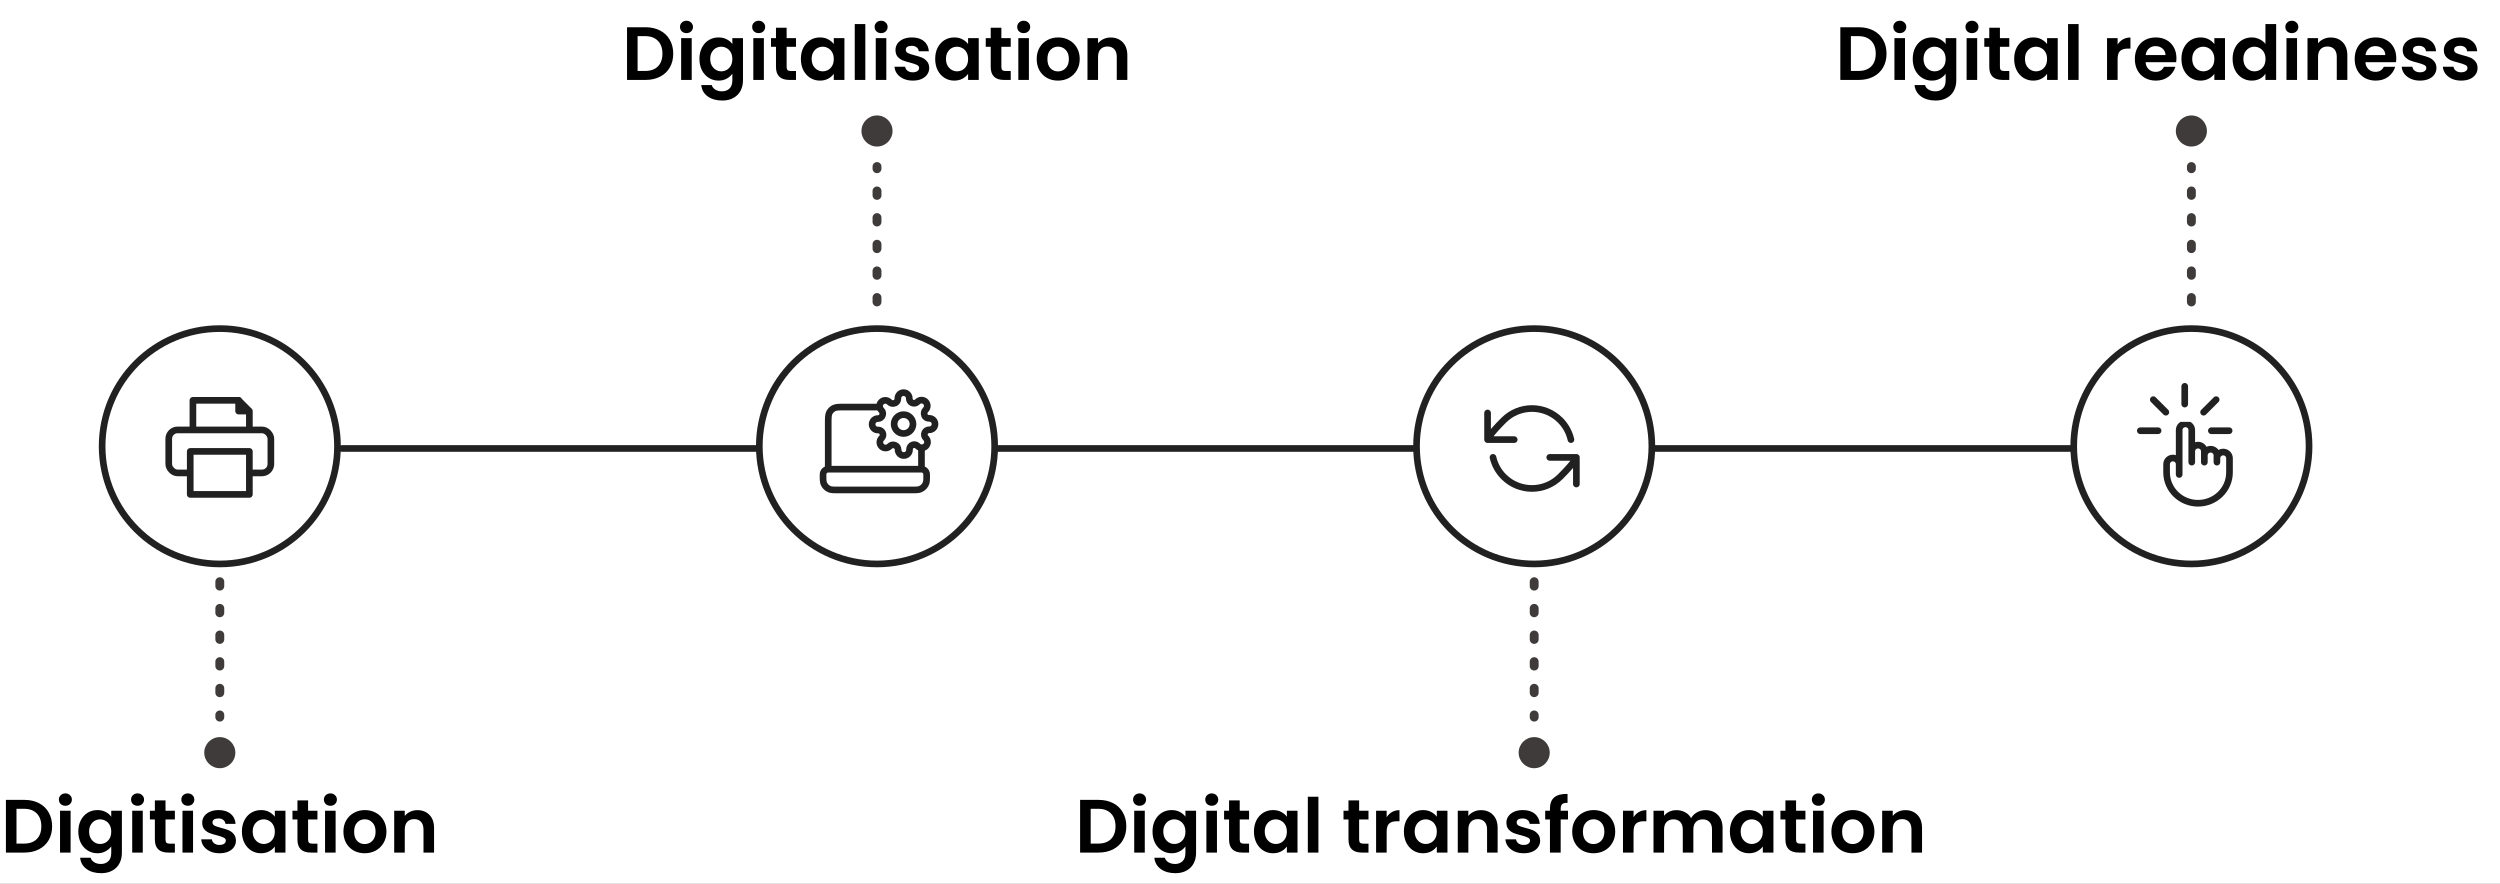 <svg width="563" height="199" viewBox="0 0 563 199" fill="none" xmlns="http://www.w3.org/2000/svg">
<rect x="0" y="0" width="563" height="199" fill="#808080" stroke="none"/>
<g clip-path="url(#clip0_4667_9343)">
<rect width="563" height="199" fill="white"/>
<path d="M77 101H518.5" stroke="#212121" stroke-width="1.5" stroke-linecap="round" stroke-linejoin="round"/>
<circle cx="49.5" cy="100.5" r="26.5" fill="white" stroke="#212121" stroke-width="1.5" stroke-linecap="round" stroke-linejoin="round"/>
<circle cx="197.5" cy="100.5" r="26.5" fill="white" stroke="#212121" stroke-width="1.5" stroke-linecap="round" stroke-linejoin="round"/>
<circle cx="345.5" cy="100.5" r="26.5" fill="white" stroke="#212121" stroke-width="1.5" stroke-linecap="round" stroke-linejoin="round"/>
<circle cx="493.5" cy="100.5" r="26.5" fill="white" stroke="#212121" stroke-width="1.5" stroke-linecap="round" stroke-linejoin="round"/>
<path d="M49.5 131V161.5" stroke="#3E3B3A" stroke-width="2" stroke-linecap="round" stroke-dasharray="1 5"/>
<path d="M345.5 131V161.5" stroke="#3E3B3A" stroke-width="2" stroke-linecap="round" stroke-dasharray="1 5"/>
<path d="M197.5 68L197.5 37.5" stroke="#3E3B3A" stroke-width="2" stroke-linecap="round" stroke-dasharray="1 5"/>
<path d="M493.5 68L493.5 37.5" stroke="#3E3B3A" stroke-width="2" stroke-linecap="round" stroke-dasharray="1 5"/>
<circle cx="49.5" cy="169.5" r="3.5" fill="#3E3B3A"/>
<circle cx="345.5" cy="169.5" r="3.5" fill="#3E3B3A"/>
<ellipse cx="197.5" cy="29.5" rx="3.5" ry="3.5" transform="rotate(-180 197.5 29.5)" fill="#3E3B3A"/>
<ellipse cx="493.5" cy="29.5" rx="3.5" ry="3.5" transform="rotate(-180 493.5 29.5)" fill="#3E3B3A"/>
<path d="M5.481 180.134C6.728 180.134 7.821 180.378 8.762 180.865C9.714 181.352 10.445 182.049 10.955 182.956C11.476 183.851 11.737 184.894 11.737 186.084C11.737 187.274 11.476 188.317 10.955 189.212C10.445 190.096 9.714 190.782 8.762 191.269C7.821 191.756 6.728 192 5.481 192H1.333V180.134H5.481ZM5.396 189.977C6.643 189.977 7.606 189.637 8.286 188.957C8.966 188.277 9.306 187.319 9.306 186.084C9.306 184.849 8.966 183.885 8.286 183.194C7.606 182.491 6.643 182.14 5.396 182.14H3.713V189.977H5.396ZM14.726 181.46C14.306 181.46 13.955 181.33 13.672 181.069C13.4 180.797 13.264 180.463 13.264 180.066C13.264 179.669 13.4 179.341 13.672 179.08C13.955 178.808 14.306 178.672 14.726 178.672C15.145 178.672 15.491 178.808 15.763 179.08C16.046 179.341 16.188 179.669 16.188 180.066C16.188 180.463 16.046 180.797 15.763 181.069C15.491 181.33 15.145 181.46 14.726 181.46ZM15.899 182.582V192H13.519V182.582H15.899ZM21.939 182.429C22.642 182.429 23.259 182.571 23.792 182.854C24.325 183.126 24.744 183.483 25.05 183.925V182.582H27.447V192.068C27.447 192.941 27.271 193.717 26.92 194.397C26.569 195.088 26.042 195.632 25.339 196.029C24.637 196.437 23.787 196.641 22.789 196.641C21.452 196.641 20.352 196.329 19.491 195.706C18.641 195.083 18.16 194.233 18.046 193.156H20.409C20.534 193.587 20.8 193.927 21.208 194.176C21.628 194.437 22.132 194.567 22.721 194.567C23.413 194.567 23.974 194.357 24.404 193.938C24.835 193.53 25.05 192.907 25.05 192.068V190.606C24.744 191.048 24.319 191.416 23.775 191.711C23.242 192.006 22.631 192.153 21.939 192.153C21.146 192.153 20.421 191.949 19.763 191.541C19.106 191.133 18.584 190.561 18.199 189.824C17.825 189.076 17.638 188.22 17.638 187.257C17.638 186.305 17.825 185.461 18.199 184.724C18.584 183.987 19.1 183.421 19.746 183.024C20.404 182.627 21.134 182.429 21.939 182.429ZM25.05 187.291C25.05 186.713 24.937 186.22 24.71 185.812C24.483 185.393 24.177 185.075 23.792 184.86C23.407 184.633 22.993 184.52 22.551 184.52C22.109 184.52 21.701 184.628 21.327 184.843C20.953 185.058 20.647 185.376 20.409 185.795C20.183 186.203 20.069 186.69 20.069 187.257C20.069 187.824 20.183 188.322 20.409 188.753C20.647 189.172 20.953 189.495 21.327 189.722C21.712 189.949 22.12 190.062 22.551 190.062C22.993 190.062 23.407 189.954 23.792 189.739C24.177 189.512 24.483 189.195 24.71 188.787C24.937 188.368 25.05 187.869 25.05 187.291ZM30.979 181.46C30.559 181.46 30.208 181.33 29.925 181.069C29.653 180.797 29.517 180.463 29.517 180.066C29.517 179.669 29.653 179.341 29.925 179.08C30.208 178.808 30.559 178.672 30.979 178.672C31.398 178.672 31.744 178.808 32.016 179.08C32.299 179.341 32.441 179.669 32.441 180.066C32.441 180.463 32.299 180.797 32.016 181.069C31.744 181.33 31.398 181.46 30.979 181.46ZM32.152 182.582V192H29.772V182.582H32.152ZM37.274 184.537V189.093C37.274 189.41 37.348 189.643 37.495 189.79C37.654 189.926 37.914 189.994 38.277 189.994H39.382V192H37.886C35.88 192 34.877 191.025 34.877 189.076V184.537H33.755V182.582H34.877V180.253H37.274V182.582H39.382V184.537H37.274ZM42.301 181.46C41.882 181.46 41.53 181.33 41.247 181.069C40.975 180.797 40.839 180.463 40.839 180.066C40.839 179.669 40.975 179.341 41.247 179.08C41.53 178.808 41.882 178.672 42.301 178.672C42.72 178.672 43.066 178.808 43.338 179.08C43.621 179.341 43.763 179.669 43.763 180.066C43.763 180.463 43.621 180.797 43.338 181.069C43.066 181.33 42.72 181.46 42.301 181.46ZM43.474 182.582V192H41.094V182.582H43.474ZM49.429 192.153C48.659 192.153 47.967 192.017 47.355 191.745C46.743 191.462 46.256 191.082 45.893 190.606C45.542 190.13 45.349 189.603 45.315 189.025H47.712C47.758 189.388 47.933 189.688 48.239 189.926C48.557 190.164 48.948 190.283 49.412 190.283C49.866 190.283 50.217 190.192 50.466 190.011C50.727 189.83 50.857 189.597 50.857 189.314C50.857 189.008 50.699 188.781 50.381 188.634C50.075 188.475 49.582 188.305 48.902 188.124C48.2 187.954 47.622 187.778 47.168 187.597C46.726 187.416 46.341 187.138 46.012 186.764C45.695 186.39 45.536 185.886 45.536 185.251C45.536 184.73 45.684 184.254 45.978 183.823C46.284 183.392 46.715 183.052 47.27 182.803C47.837 182.554 48.5 182.429 49.259 182.429C50.381 182.429 51.277 182.712 51.945 183.279C52.614 183.834 52.982 184.588 53.05 185.54H50.772C50.738 185.166 50.58 184.871 50.296 184.656C50.024 184.429 49.656 184.316 49.191 184.316C48.761 184.316 48.426 184.395 48.188 184.554C47.962 184.713 47.848 184.934 47.848 185.217C47.848 185.534 48.007 185.778 48.324 185.948C48.642 186.107 49.135 186.271 49.803 186.441C50.483 186.611 51.044 186.787 51.486 186.968C51.928 187.149 52.308 187.433 52.625 187.818C52.954 188.192 53.124 188.691 53.135 189.314C53.135 189.858 52.982 190.345 52.676 190.776C52.382 191.207 51.951 191.547 51.384 191.796C50.829 192.034 50.177 192.153 49.429 192.153ZM54.477 187.257C54.477 186.305 54.664 185.461 55.038 184.724C55.423 183.987 55.939 183.421 56.585 183.024C57.242 182.627 57.973 182.429 58.778 182.429C59.481 182.429 60.093 182.571 60.614 182.854C61.147 183.137 61.572 183.494 61.889 183.925V182.582H64.286V192H61.889V190.623C61.583 191.065 61.158 191.433 60.614 191.728C60.081 192.011 59.464 192.153 58.761 192.153C57.968 192.153 57.242 191.949 56.585 191.541C55.939 191.133 55.423 190.561 55.038 189.824C54.664 189.076 54.477 188.22 54.477 187.257ZM61.889 187.291C61.889 186.713 61.776 186.22 61.549 185.812C61.322 185.393 61.016 185.075 60.631 184.86C60.246 184.633 59.832 184.52 59.39 184.52C58.948 184.52 58.54 184.628 58.166 184.843C57.792 185.058 57.486 185.376 57.248 185.795C57.021 186.203 56.908 186.69 56.908 187.257C56.908 187.824 57.021 188.322 57.248 188.753C57.486 189.172 57.792 189.495 58.166 189.722C58.551 189.949 58.959 190.062 59.39 190.062C59.832 190.062 60.246 189.954 60.631 189.739C61.016 189.512 61.322 189.195 61.549 188.787C61.776 188.368 61.889 187.869 61.889 187.291ZM69.382 184.537V189.093C69.382 189.41 69.455 189.643 69.603 189.79C69.761 189.926 70.022 189.994 70.385 189.994H71.49V192H69.993C67.987 192 66.984 191.025 66.984 189.076V184.537H65.862V182.582H66.984V180.253H69.382V182.582H71.49V184.537H69.382ZM74.408 181.46C73.989 181.46 73.638 181.33 73.354 181.069C73.082 180.797 72.946 180.463 72.946 180.066C72.946 179.669 73.082 179.341 73.354 179.08C73.638 178.808 73.989 178.672 74.408 178.672C74.828 178.672 75.173 178.808 75.445 179.08C75.729 179.341 75.87 179.669 75.87 180.066C75.87 180.463 75.729 180.797 75.445 181.069C75.173 181.33 74.828 181.46 74.408 181.46ZM75.581 182.582V192H73.201V182.582H75.581ZM82.115 192.153C81.208 192.153 80.392 191.955 79.667 191.558C78.941 191.15 78.369 190.578 77.95 189.841C77.542 189.104 77.338 188.254 77.338 187.291C77.338 186.328 77.547 185.478 77.967 184.741C78.397 184.004 78.981 183.438 79.718 183.041C80.454 182.633 81.276 182.429 82.183 182.429C83.089 182.429 83.911 182.633 84.648 183.041C85.384 183.438 85.962 184.004 86.382 184.741C86.812 185.478 87.028 186.328 87.028 187.291C87.028 188.254 86.807 189.104 86.365 189.841C85.934 190.578 85.345 191.15 84.597 191.558C83.86 191.955 83.033 192.153 82.115 192.153ZM82.115 190.079C82.545 190.079 82.948 189.977 83.322 189.773C83.707 189.558 84.013 189.24 84.24 188.821C84.466 188.402 84.58 187.892 84.58 187.291C84.58 186.396 84.342 185.71 83.866 185.234C83.401 184.747 82.829 184.503 82.149 184.503C81.469 184.503 80.896 184.747 80.432 185.234C79.978 185.71 79.752 186.396 79.752 187.291C79.752 188.186 79.973 188.878 80.415 189.365C80.868 189.841 81.435 190.079 82.115 190.079ZM93.993 182.446C95.115 182.446 96.021 182.803 96.713 183.517C97.404 184.22 97.75 185.206 97.75 186.475V192H95.37V186.798C95.37 186.05 95.183 185.478 94.809 185.081C94.435 184.673 93.925 184.469 93.279 184.469C92.621 184.469 92.1 184.673 91.715 185.081C91.341 185.478 91.154 186.05 91.154 186.798V192H88.774V182.582H91.154V183.755C91.471 183.347 91.873 183.03 92.361 182.803C92.859 182.565 93.403 182.446 93.993 182.446Z" fill="black"/>
<path d="M145.355 6.134C146.601 6.134 147.695 6.378 148.636 6.865C149.588 7.352 150.319 8.049 150.829 8.956C151.35 9.851 151.611 10.894 151.611 12.084C151.611 13.274 151.35 14.317 150.829 15.212C150.319 16.096 149.588 16.782 148.636 17.269C147.695 17.756 146.601 18 145.355 18H141.207V6.134H145.355ZM145.27 15.977C146.516 15.977 147.48 15.637 148.16 14.957C148.84 14.277 149.18 13.319 149.18 12.084C149.18 10.849 148.84 9.885 148.16 9.194C147.48 8.491 146.516 8.14 145.27 8.14H143.587V15.977H145.27ZM154.599 7.46C154.18 7.46 153.829 7.33 153.545 7.069C153.273 6.797 153.137 6.463 153.137 6.066C153.137 5.669 153.273 5.341 153.545 5.08C153.829 4.808 154.18 4.672 154.599 4.672C155.019 4.672 155.364 4.808 155.636 5.08C155.92 5.341 156.061 5.669 156.061 6.066C156.061 6.463 155.92 6.797 155.636 7.069C155.364 7.33 155.019 7.46 154.599 7.46ZM155.772 8.582V18H153.392V8.582H155.772ZM161.813 8.429C162.515 8.429 163.133 8.571 163.666 8.854C164.198 9.126 164.618 9.483 164.924 9.925V8.582H167.321V18.068C167.321 18.941 167.145 19.717 166.794 20.397C166.442 21.088 165.915 21.632 165.213 22.029C164.51 22.437 163.66 22.641 162.663 22.641C161.325 22.641 160.226 22.329 159.365 21.706C158.515 21.083 158.033 20.233 157.92 19.156H160.283C160.407 19.587 160.674 19.927 161.082 20.176C161.501 20.437 162.005 20.567 162.595 20.567C163.286 20.567 163.847 20.357 164.278 19.938C164.708 19.53 164.924 18.907 164.924 18.068V16.606C164.618 17.048 164.193 17.416 163.649 17.711C163.116 18.006 162.504 18.153 161.813 18.153C161.019 18.153 160.294 17.949 159.637 17.541C158.979 17.133 158.458 16.561 158.073 15.824C157.699 15.076 157.512 14.22 157.512 13.257C157.512 12.305 157.699 11.461 158.073 10.724C158.458 9.987 158.974 9.421 159.62 9.024C160.277 8.627 161.008 8.429 161.813 8.429ZM164.924 13.291C164.924 12.713 164.81 12.22 164.584 11.812C164.357 11.393 164.051 11.075 163.666 10.86C163.28 10.633 162.867 10.52 162.425 10.52C161.983 10.52 161.575 10.628 161.201 10.843C160.827 11.058 160.521 11.376 160.283 11.795C160.056 12.203 159.943 12.69 159.943 13.257C159.943 13.824 160.056 14.322 160.283 14.753C160.521 15.172 160.827 15.495 161.201 15.722C161.586 15.949 161.994 16.062 162.425 16.062C162.867 16.062 163.28 15.954 163.666 15.739C164.051 15.512 164.357 15.195 164.584 14.787C164.81 14.368 164.924 13.869 164.924 13.291ZM170.852 7.46C170.433 7.46 170.082 7.33 169.798 7.069C169.526 6.797 169.39 6.463 169.39 6.066C169.39 5.669 169.526 5.341 169.798 5.08C170.082 4.808 170.433 4.672 170.852 4.672C171.272 4.672 171.617 4.808 171.889 5.08C172.173 5.341 172.314 5.669 172.314 6.066C172.314 6.463 172.173 6.797 171.889 7.069C171.617 7.33 171.272 7.46 170.852 7.46ZM172.025 8.582V18H169.645V8.582H172.025ZM177.148 10.537V15.093C177.148 15.41 177.221 15.643 177.369 15.79C177.527 15.926 177.788 15.994 178.151 15.994H179.256V18H177.76C175.754 18 174.751 17.025 174.751 15.076V10.537H173.629V8.582H174.751V6.253H177.148V8.582H179.256V10.537H177.148ZM180.355 13.257C180.355 12.305 180.542 11.461 180.916 10.724C181.302 9.987 181.817 9.421 182.463 9.024C183.121 8.627 183.852 8.429 184.656 8.429C185.359 8.429 185.971 8.571 186.492 8.854C187.025 9.137 187.45 9.494 187.767 9.925V8.582H190.164V18H187.767V16.623C187.461 17.065 187.036 17.433 186.492 17.728C185.96 18.011 185.342 18.153 184.639 18.153C183.846 18.153 183.121 17.949 182.463 17.541C181.817 17.133 181.302 16.561 180.916 15.824C180.542 15.076 180.355 14.22 180.355 13.257ZM187.767 13.291C187.767 12.713 187.654 12.22 187.427 11.812C187.201 11.393 186.895 11.075 186.509 10.86C186.124 10.633 185.71 10.52 185.268 10.52C184.826 10.52 184.418 10.628 184.044 10.843C183.67 11.058 183.364 11.376 183.126 11.795C182.9 12.203 182.786 12.69 182.786 13.257C182.786 13.824 182.9 14.322 183.126 14.753C183.364 15.172 183.67 15.495 184.044 15.722C184.43 15.949 184.838 16.062 185.268 16.062C185.71 16.062 186.124 15.954 186.509 15.739C186.895 15.512 187.201 15.195 187.427 14.787C187.654 14.368 187.767 13.869 187.767 13.291ZM194.869 5.42V18H192.489V5.42H194.869ZM198.427 7.46C198.008 7.46 197.657 7.33 197.373 7.069C197.101 6.797 196.965 6.463 196.965 6.066C196.965 5.669 197.101 5.341 197.373 5.08C197.657 4.808 198.008 4.672 198.427 4.672C198.847 4.672 199.192 4.808 199.464 5.08C199.748 5.341 199.889 5.669 199.889 6.066C199.889 6.463 199.748 6.797 199.464 7.069C199.192 7.33 198.847 7.46 198.427 7.46ZM199.6 8.582V18H197.22V8.582H199.6ZM205.556 18.153C204.785 18.153 204.094 18.017 203.482 17.745C202.87 17.462 202.382 17.082 202.02 16.606C201.668 16.13 201.476 15.603 201.442 15.025H203.839C203.884 15.388 204.06 15.688 204.366 15.926C204.683 16.164 205.074 16.283 205.539 16.283C205.992 16.283 206.343 16.192 206.593 16.011C206.853 15.83 206.984 15.597 206.984 15.314C206.984 15.008 206.825 14.781 206.508 14.634C206.202 14.475 205.709 14.305 205.029 14.124C204.326 13.954 203.748 13.778 203.295 13.597C202.853 13.416 202.467 13.138 202.139 12.764C201.821 12.39 201.663 11.886 201.663 11.251C201.663 10.73 201.81 10.254 202.105 9.823C202.411 9.392 202.841 9.052 203.397 8.803C203.963 8.554 204.626 8.429 205.386 8.429C206.508 8.429 207.403 8.712 208.072 9.279C208.74 9.834 209.109 10.588 209.177 11.54H206.899C206.865 11.166 206.706 10.871 206.423 10.656C206.151 10.429 205.782 10.316 205.318 10.316C204.887 10.316 204.553 10.395 204.315 10.554C204.088 10.713 203.975 10.934 203.975 11.217C203.975 11.534 204.133 11.778 204.451 11.948C204.768 12.107 205.261 12.271 205.93 12.441C206.61 12.611 207.171 12.787 207.613 12.968C208.055 13.149 208.434 13.433 208.752 13.818C209.08 14.192 209.25 14.691 209.262 15.314C209.262 15.858 209.109 16.345 208.803 16.776C208.508 17.207 208.077 17.547 207.511 17.796C206.955 18.034 206.304 18.153 205.556 18.153ZM210.603 13.257C210.603 12.305 210.79 11.461 211.164 10.724C211.55 9.987 212.065 9.421 212.711 9.024C213.369 8.627 214.1 8.429 214.904 8.429C215.607 8.429 216.219 8.571 216.74 8.854C217.273 9.137 217.698 9.494 218.015 9.925V8.582H220.412V18H218.015V16.623C217.709 17.065 217.284 17.433 216.74 17.728C216.208 18.011 215.59 18.153 214.887 18.153C214.094 18.153 213.369 17.949 212.711 17.541C212.065 17.133 211.55 16.561 211.164 15.824C210.79 15.076 210.603 14.22 210.603 13.257ZM218.015 13.291C218.015 12.713 217.902 12.22 217.675 11.812C217.449 11.393 217.143 11.075 216.757 10.86C216.372 10.633 215.958 10.52 215.516 10.52C215.074 10.52 214.666 10.628 214.292 10.843C213.918 11.058 213.612 11.376 213.374 11.795C213.148 12.203 213.034 12.69 213.034 13.257C213.034 13.824 213.148 14.322 213.374 14.753C213.612 15.172 213.918 15.495 214.292 15.722C214.678 15.949 215.086 16.062 215.516 16.062C215.958 16.062 216.372 15.954 216.757 15.739C217.143 15.512 217.449 15.195 217.675 14.787C217.902 14.368 218.015 13.869 218.015 13.291ZM225.508 10.537V15.093C225.508 15.41 225.582 15.643 225.729 15.79C225.888 15.926 226.148 15.994 226.511 15.994H227.616V18H226.12C224.114 18 223.111 17.025 223.111 15.076V10.537H221.989V8.582H223.111V6.253H225.508V8.582H227.616V10.537H225.508ZM230.535 7.46C230.115 7.46 229.764 7.33 229.481 7.069C229.209 6.797 229.073 6.463 229.073 6.066C229.073 5.669 229.209 5.341 229.481 5.08C229.764 4.808 230.115 4.672 230.535 4.672C230.954 4.672 231.3 4.808 231.572 5.08C231.855 5.341 231.997 5.669 231.997 6.066C231.997 6.463 231.855 6.797 231.572 7.069C231.3 7.33 230.954 7.46 230.535 7.46ZM231.708 8.582V18H229.328V8.582H231.708ZM238.241 18.153C237.335 18.153 236.519 17.955 235.793 17.558C235.068 17.15 234.496 16.578 234.076 15.841C233.668 15.104 233.464 14.254 233.464 13.291C233.464 12.328 233.674 11.478 234.093 10.741C234.524 10.004 235.108 9.438 235.844 9.041C236.581 8.633 237.403 8.429 238.309 8.429C239.216 8.429 240.038 8.633 240.774 9.041C241.511 9.438 242.089 10.004 242.508 10.741C242.939 11.478 243.154 12.328 243.154 13.291C243.154 14.254 242.933 15.104 242.491 15.841C242.061 16.578 241.471 17.15 240.723 17.558C239.987 17.955 239.159 18.153 238.241 18.153ZM238.241 16.079C238.672 16.079 239.074 15.977 239.448 15.773C239.834 15.558 240.14 15.24 240.366 14.821C240.593 14.402 240.706 13.892 240.706 13.291C240.706 12.396 240.468 11.71 239.992 11.234C239.528 10.747 238.955 10.503 238.275 10.503C237.595 10.503 237.023 10.747 236.558 11.234C236.105 11.71 235.878 12.396 235.878 13.291C235.878 14.186 236.099 14.878 236.541 15.365C236.995 15.841 237.561 16.079 238.241 16.079ZM250.119 8.446C251.241 8.446 252.148 8.803 252.839 9.517C253.53 10.22 253.876 11.206 253.876 12.475V18H251.496V12.798C251.496 12.05 251.309 11.478 250.935 11.081C250.561 10.673 250.051 10.469 249.405 10.469C248.748 10.469 248.226 10.673 247.841 11.081C247.467 11.478 247.28 12.05 247.28 12.798V18H244.9V8.582H247.28V9.755C247.597 9.347 248 9.03 248.487 8.803C248.986 8.565 249.53 8.446 250.119 8.446Z" fill="black"/>
<path d="M247.389 180.134C248.636 180.134 249.729 180.378 250.67 180.865C251.622 181.352 252.353 182.049 252.863 182.956C253.384 183.851 253.645 184.894 253.645 186.084C253.645 187.274 253.384 188.317 252.863 189.212C252.353 190.096 251.622 190.782 250.67 191.269C249.729 191.756 248.636 192 247.389 192H243.241V180.134H247.389ZM247.304 189.977C248.551 189.977 249.514 189.637 250.194 188.957C250.874 188.277 251.214 187.319 251.214 186.084C251.214 184.849 250.874 183.885 250.194 183.194C249.514 182.491 248.551 182.14 247.304 182.14H245.621V189.977H247.304ZM256.633 181.46C256.214 181.46 255.863 181.33 255.579 181.069C255.307 180.797 255.171 180.463 255.171 180.066C255.171 179.669 255.307 179.341 255.579 179.08C255.863 178.808 256.214 178.672 256.633 178.672C257.053 178.672 257.398 178.808 257.67 179.08C257.954 179.341 258.095 179.669 258.095 180.066C258.095 180.463 257.954 180.797 257.67 181.069C257.398 181.33 257.053 181.46 256.633 181.46ZM257.806 182.582V192H255.426V182.582H257.806ZM263.847 182.429C264.55 182.429 265.167 182.571 265.7 182.854C266.233 183.126 266.652 183.483 266.958 183.925V182.582H269.355V192.068C269.355 192.941 269.179 193.717 268.828 194.397C268.477 195.088 267.95 195.632 267.247 196.029C266.544 196.437 265.694 196.641 264.697 196.641C263.36 196.641 262.26 196.329 261.399 195.706C260.549 195.083 260.067 194.233 259.954 193.156H262.317C262.442 193.587 262.708 193.927 263.116 194.176C263.535 194.437 264.04 194.567 264.629 194.567C265.32 194.567 265.881 194.357 266.312 193.938C266.743 193.53 266.958 192.907 266.958 192.068V190.606C266.652 191.048 266.227 191.416 265.683 191.711C265.15 192.006 264.538 192.153 263.847 192.153C263.054 192.153 262.328 191.949 261.671 191.541C261.014 191.133 260.492 190.561 260.107 189.824C259.733 189.076 259.546 188.22 259.546 187.257C259.546 186.305 259.733 185.461 260.107 184.724C260.492 183.987 261.008 183.421 261.654 183.024C262.311 182.627 263.042 182.429 263.847 182.429ZM266.958 187.291C266.958 186.713 266.845 186.22 266.618 185.812C266.391 185.393 266.085 185.075 265.7 184.86C265.315 184.633 264.901 184.52 264.459 184.52C264.017 184.52 263.609 184.628 263.235 184.843C262.861 185.058 262.555 185.376 262.317 185.795C262.09 186.203 261.977 186.69 261.977 187.257C261.977 187.824 262.09 188.322 262.317 188.753C262.555 189.172 262.861 189.495 263.235 189.722C263.62 189.949 264.028 190.062 264.459 190.062C264.901 190.062 265.315 189.954 265.7 189.739C266.085 189.512 266.391 189.195 266.618 188.787C266.845 188.368 266.958 187.869 266.958 187.291ZM272.886 181.46C272.467 181.46 272.116 181.33 271.832 181.069C271.56 180.797 271.424 180.463 271.424 180.066C271.424 179.669 271.56 179.341 271.832 179.08C272.116 178.808 272.467 178.672 272.886 178.672C273.306 178.672 273.651 178.808 273.923 179.08C274.207 179.341 274.348 179.669 274.348 180.066C274.348 180.463 274.207 180.797 273.923 181.069C273.651 181.33 273.306 181.46 272.886 181.46ZM274.059 182.582V192H271.679V182.582H274.059ZM279.182 184.537V189.093C279.182 189.41 279.255 189.643 279.403 189.79C279.561 189.926 279.822 189.994 280.185 189.994H281.29V192H279.794C277.788 192 276.785 191.025 276.785 189.076V184.537H275.663V182.582H276.785V180.253H279.182V182.582H281.29V184.537H279.182ZM282.39 187.257C282.39 186.305 282.577 185.461 282.951 184.724C283.336 183.987 283.852 183.421 284.498 183.024C285.155 182.627 285.886 182.429 286.691 182.429C287.393 182.429 288.005 182.571 288.527 182.854C289.059 183.137 289.484 183.494 289.802 183.925V182.582H292.199V192H289.802V190.623C289.496 191.065 289.071 191.433 288.527 191.728C287.994 192.011 287.376 192.153 286.674 192.153C285.88 192.153 285.155 191.949 284.498 191.541C283.852 191.133 283.336 190.561 282.951 189.824C282.577 189.076 282.39 188.22 282.39 187.257ZM289.802 187.291C289.802 186.713 289.688 186.22 289.462 185.812C289.235 185.393 288.929 185.075 288.544 184.86C288.158 184.633 287.745 184.52 287.303 184.52C286.861 184.52 286.453 184.628 286.079 184.843C285.705 185.058 285.399 185.376 285.161 185.795C284.934 186.203 284.821 186.69 284.821 187.257C284.821 187.824 284.934 188.322 285.161 188.753C285.399 189.172 285.705 189.495 286.079 189.722C286.464 189.949 286.872 190.062 287.303 190.062C287.745 190.062 288.158 189.954 288.544 189.739C288.929 189.512 289.235 189.195 289.462 188.787C289.688 188.368 289.802 187.869 289.802 187.291ZM296.903 179.42V192H294.523V179.42H296.903ZM306.076 184.537V189.093C306.076 189.41 306.15 189.643 306.297 189.79C306.456 189.926 306.717 189.994 307.079 189.994H308.184V192H306.688C304.682 192 303.679 191.025 303.679 189.076V184.537H302.557V182.582H303.679V180.253H306.076V182.582H308.184V184.537H306.076ZM312.276 184.044C312.582 183.545 312.979 183.154 313.466 182.871C313.965 182.588 314.531 182.446 315.166 182.446V184.945H314.537C313.789 184.945 313.222 185.121 312.837 185.472C312.463 185.823 312.276 186.435 312.276 187.308V192H309.896V182.582H312.276V184.044ZM316.157 187.257C316.157 186.305 316.344 185.461 316.718 184.724C317.104 183.987 317.619 183.421 318.265 183.024C318.923 182.627 319.654 182.429 320.458 182.429C321.161 182.429 321.773 182.571 322.294 182.854C322.827 183.137 323.252 183.494 323.569 183.925V182.582H325.966V192H323.569V190.623C323.263 191.065 322.838 191.433 322.294 191.728C321.762 192.011 321.144 192.153 320.441 192.153C319.648 192.153 318.923 191.949 318.265 191.541C317.619 191.133 317.104 190.561 316.718 189.824C316.344 189.076 316.157 188.22 316.157 187.257ZM323.569 187.291C323.569 186.713 323.456 186.22 323.229 185.812C323.003 185.393 322.697 185.075 322.311 184.86C321.926 184.633 321.512 184.52 321.07 184.52C320.628 184.52 320.22 184.628 319.846 184.843C319.472 185.058 319.166 185.376 318.928 185.795C318.702 186.203 318.588 186.69 318.588 187.257C318.588 187.824 318.702 188.322 318.928 188.753C319.166 189.172 319.472 189.495 319.846 189.722C320.232 189.949 320.64 190.062 321.07 190.062C321.512 190.062 321.926 189.954 322.311 189.739C322.697 189.512 323.003 189.195 323.229 188.787C323.456 188.368 323.569 187.869 323.569 187.291ZM333.51 182.446C334.632 182.446 335.538 182.803 336.23 183.517C336.921 184.22 337.267 185.206 337.267 186.475V192H334.887V186.798C334.887 186.05 334.7 185.478 334.326 185.081C333.952 184.673 333.442 184.469 332.796 184.469C332.138 184.469 331.617 184.673 331.232 185.081C330.858 185.478 330.671 186.05 330.671 186.798V192H328.291V182.582H330.671V183.755C330.988 183.347 331.39 183.03 331.878 182.803C332.376 182.565 332.92 182.446 333.51 182.446ZM343.134 192.153C342.363 192.153 341.672 192.017 341.06 191.745C340.448 191.462 339.961 191.082 339.598 190.606C339.247 190.13 339.054 189.603 339.02 189.025H341.417C341.462 189.388 341.638 189.688 341.944 189.926C342.261 190.164 342.652 190.283 343.117 190.283C343.57 190.283 343.922 190.192 344.171 190.011C344.432 189.83 344.562 189.597 344.562 189.314C344.562 189.008 344.403 188.781 344.086 188.634C343.78 188.475 343.287 188.305 342.607 188.124C341.904 187.954 341.326 187.778 340.873 187.597C340.431 187.416 340.046 187.138 339.717 186.764C339.4 186.39 339.241 185.886 339.241 185.251C339.241 184.73 339.388 184.254 339.683 183.823C339.989 183.392 340.42 183.052 340.975 182.803C341.542 182.554 342.205 182.429 342.964 182.429C344.086 182.429 344.981 182.712 345.65 183.279C346.319 183.834 346.687 184.588 346.755 185.54H344.477C344.443 185.166 344.284 184.871 344.001 184.656C343.729 184.429 343.361 184.316 342.896 184.316C342.465 184.316 342.131 184.395 341.893 184.554C341.666 184.713 341.553 184.934 341.553 185.217C341.553 185.534 341.712 185.778 342.029 185.948C342.346 186.107 342.839 186.271 343.508 186.441C344.188 186.611 344.749 186.787 345.191 186.968C345.633 187.149 346.013 187.433 346.33 187.818C346.659 188.192 346.829 188.691 346.84 189.314C346.84 189.858 346.687 190.345 346.381 190.776C346.086 191.207 345.656 191.547 345.089 191.796C344.534 192.034 343.882 192.153 343.134 192.153ZM353.112 184.537H351.463V192H349.049V184.537H347.978V182.582H349.049V182.106C349.049 180.95 349.377 180.1 350.035 179.556C350.692 179.012 351.684 178.757 353.01 178.791V180.797C352.432 180.786 352.029 180.882 351.803 181.086C351.576 181.29 351.463 181.658 351.463 182.191V182.582H353.112V184.537ZM358.836 192.153C357.929 192.153 357.113 191.955 356.388 191.558C355.663 191.15 355.09 190.578 354.671 189.841C354.263 189.104 354.059 188.254 354.059 187.291C354.059 186.328 354.269 185.478 354.688 184.741C355.119 184.004 355.702 183.438 356.439 183.041C357.176 182.633 357.997 182.429 358.904 182.429C359.811 182.429 360.632 182.633 361.369 183.041C362.106 183.438 362.684 184.004 363.103 184.741C363.534 185.478 363.749 186.328 363.749 187.291C363.749 188.254 363.528 189.104 363.086 189.841C362.655 190.578 362.066 191.15 361.318 191.558C360.581 191.955 359.754 192.153 358.836 192.153ZM358.836 190.079C359.267 190.079 359.669 189.977 360.043 189.773C360.428 189.558 360.734 189.24 360.961 188.821C361.188 188.402 361.301 187.892 361.301 187.291C361.301 186.396 361.063 185.71 360.587 185.234C360.122 184.747 359.55 184.503 358.87 184.503C358.19 184.503 357.618 184.747 357.153 185.234C356.7 185.71 356.473 186.396 356.473 187.291C356.473 188.186 356.694 188.878 357.136 189.365C357.589 189.841 358.156 190.079 358.836 190.079ZM367.875 184.044C368.181 183.545 368.577 183.154 369.065 182.871C369.563 182.588 370.13 182.446 370.765 182.446V184.945H370.136C369.388 184.945 368.821 185.121 368.436 185.472C368.062 185.823 367.875 186.435 367.875 187.308V192H365.495V182.582H367.875V184.044ZM384.064 182.446C385.22 182.446 386.149 182.803 386.852 183.517C387.566 184.22 387.923 185.206 387.923 186.475V192H385.543V186.798C385.543 186.061 385.356 185.5 384.982 185.115C384.608 184.718 384.098 184.52 383.452 184.52C382.806 184.52 382.29 184.718 381.905 185.115C381.531 185.5 381.344 186.061 381.344 186.798V192H378.964V186.798C378.964 186.061 378.777 185.5 378.403 185.115C378.029 184.718 377.519 184.52 376.873 184.52C376.215 184.52 375.694 184.718 375.309 185.115C374.935 185.5 374.748 186.061 374.748 186.798V192H372.368V182.582H374.748V183.721C375.054 183.324 375.445 183.013 375.921 182.786C376.408 182.559 376.941 182.446 377.519 182.446C378.255 182.446 378.913 182.605 379.491 182.922C380.069 183.228 380.516 183.67 380.834 184.248C381.14 183.704 381.582 183.268 382.16 182.939C382.749 182.61 383.384 182.446 384.064 182.446ZM389.569 187.257C389.569 186.305 389.756 185.461 390.13 184.724C390.516 183.987 391.031 183.421 391.677 183.024C392.335 182.627 393.066 182.429 393.87 182.429C394.573 182.429 395.185 182.571 395.706 182.854C396.239 183.137 396.664 183.494 396.981 183.925V182.582H399.378V192H396.981V190.623C396.675 191.065 396.25 191.433 395.706 191.728C395.174 192.011 394.556 192.153 393.853 192.153C393.06 192.153 392.335 191.949 391.677 191.541C391.031 191.133 390.516 190.561 390.13 189.824C389.756 189.076 389.569 188.22 389.569 187.257ZM396.981 187.291C396.981 186.713 396.868 186.22 396.641 185.812C396.415 185.393 396.109 185.075 395.723 184.86C395.338 184.633 394.924 184.52 394.482 184.52C394.04 184.52 393.632 184.628 393.258 184.843C392.884 185.058 392.578 185.376 392.34 185.795C392.114 186.203 392 186.69 392 187.257C392 187.824 392.114 188.322 392.34 188.753C392.578 189.172 392.884 189.495 393.258 189.722C393.644 189.949 394.052 190.062 394.482 190.062C394.924 190.062 395.338 189.954 395.723 189.739C396.109 189.512 396.415 189.195 396.641 188.787C396.868 188.368 396.981 187.869 396.981 187.291ZM404.474 184.537V189.093C404.474 189.41 404.547 189.643 404.695 189.79C404.853 189.926 405.114 189.994 405.477 189.994H406.582V192H405.086C403.08 192 402.077 191.025 402.077 189.076V184.537H400.955V182.582H402.077V180.253H404.474V182.582H406.582V184.537H404.474ZM409.501 181.46C409.081 181.46 408.73 181.33 408.447 181.069C408.175 180.797 408.039 180.463 408.039 180.066C408.039 179.669 408.175 179.341 408.447 179.08C408.73 178.808 409.081 178.672 409.501 178.672C409.92 178.672 410.266 178.808 410.538 179.08C410.821 179.341 410.963 179.669 410.963 180.066C410.963 180.463 410.821 180.797 410.538 181.069C410.266 181.33 409.92 181.46 409.501 181.46ZM410.674 182.582V192H408.294V182.582H410.674ZM417.207 192.153C416.3 192.153 415.484 191.955 414.759 191.558C414.034 191.15 413.461 190.578 413.042 189.841C412.634 189.104 412.43 188.254 412.43 187.291C412.43 186.328 412.64 185.478 413.059 184.741C413.49 184.004 414.073 183.438 414.81 183.041C415.547 182.633 416.368 182.429 417.275 182.429C418.182 182.429 419.003 182.633 419.74 183.041C420.477 183.438 421.055 184.004 421.474 184.741C421.905 185.478 422.12 186.328 422.12 187.291C422.12 188.254 421.899 189.104 421.457 189.841C421.026 190.578 420.437 191.15 419.689 191.558C418.952 191.955 418.125 192.153 417.207 192.153ZM417.207 190.079C417.638 190.079 418.04 189.977 418.414 189.773C418.799 189.558 419.105 189.24 419.332 188.821C419.559 188.402 419.672 187.892 419.672 187.291C419.672 186.396 419.434 185.71 418.958 185.234C418.493 184.747 417.921 184.503 417.241 184.503C416.561 184.503 415.989 184.747 415.524 185.234C415.071 185.71 414.844 186.396 414.844 187.291C414.844 188.186 415.065 188.878 415.507 189.365C415.96 189.841 416.527 190.079 417.207 190.079ZM429.085 182.446C430.207 182.446 431.114 182.803 431.805 183.517C432.496 184.22 432.842 185.206 432.842 186.475V192H430.462V186.798C430.462 186.05 430.275 185.478 429.901 185.081C429.527 184.673 429.017 184.469 428.371 184.469C427.714 184.469 427.192 184.673 426.807 185.081C426.433 185.478 426.246 186.05 426.246 186.798V192H423.866V182.582H426.246V183.755C426.563 183.347 426.966 183.03 427.453 182.803C427.952 182.565 428.496 182.446 429.085 182.446Z" fill="black"/>
<path d="M418.59 6.134C419.836 6.134 420.93 6.378 421.871 6.865C422.823 7.352 423.554 8.049 424.064 8.956C424.585 9.851 424.846 10.894 424.846 12.084C424.846 13.274 424.585 14.317 424.064 15.212C423.554 16.096 422.823 16.782 421.871 17.269C420.93 17.756 419.836 18 418.59 18H414.442V6.134H418.59ZM418.505 15.977C419.751 15.977 420.715 15.637 421.395 14.957C422.075 14.277 422.415 13.319 422.415 12.084C422.415 10.849 422.075 9.885 421.395 9.194C420.715 8.491 419.751 8.14 418.505 8.14H416.822V15.977H418.505ZM427.834 7.46C427.415 7.46 427.063 7.33 426.78 7.069C426.508 6.797 426.372 6.463 426.372 6.066C426.372 5.669 426.508 5.341 426.78 5.08C427.063 4.808 427.415 4.672 427.834 4.672C428.253 4.672 428.599 4.808 428.871 5.08C429.154 5.341 429.296 5.669 429.296 6.066C429.296 6.463 429.154 6.797 428.871 7.069C428.599 7.33 428.253 7.46 427.834 7.46ZM429.007 8.582V18H426.627V8.582H429.007ZM435.048 8.429C435.75 8.429 436.368 8.571 436.901 8.854C437.433 9.126 437.853 9.483 438.159 9.925V8.582H440.556V18.068C440.556 18.941 440.38 19.717 440.029 20.397C439.677 21.088 439.15 21.632 438.448 22.029C437.745 22.437 436.895 22.641 435.898 22.641C434.56 22.641 433.461 22.329 432.6 21.706C431.75 21.083 431.268 20.233 431.155 19.156H433.518C433.642 19.587 433.909 19.927 434.317 20.176C434.736 20.437 435.24 20.567 435.83 20.567C436.521 20.567 437.082 20.357 437.513 19.938C437.943 19.53 438.159 18.907 438.159 18.068V16.606C437.853 17.048 437.428 17.416 436.884 17.711C436.351 18.006 435.739 18.153 435.048 18.153C434.254 18.153 433.529 17.949 432.872 17.541C432.214 17.133 431.693 16.561 431.308 15.824C430.934 15.076 430.747 14.22 430.747 13.257C430.747 12.305 430.934 11.461 431.308 10.724C431.693 9.987 432.209 9.421 432.855 9.024C433.512 8.627 434.243 8.429 435.048 8.429ZM438.159 13.291C438.159 12.713 438.045 12.22 437.819 11.812C437.592 11.393 437.286 11.075 436.901 10.86C436.515 10.633 436.102 10.52 435.66 10.52C435.218 10.52 434.81 10.628 434.436 10.843C434.062 11.058 433.756 11.376 433.518 11.795C433.291 12.203 433.178 12.69 433.178 13.257C433.178 13.824 433.291 14.322 433.518 14.753C433.756 15.172 434.062 15.495 434.436 15.722C434.821 15.949 435.229 16.062 435.66 16.062C436.102 16.062 436.515 15.954 436.901 15.739C437.286 15.512 437.592 15.195 437.819 14.787C438.045 14.368 438.159 13.869 438.159 13.291ZM444.087 7.46C443.668 7.46 443.316 7.33 443.033 7.069C442.761 6.797 442.625 6.463 442.625 6.066C442.625 5.669 442.761 5.341 443.033 5.08C443.316 4.808 443.668 4.672 444.087 4.672C444.506 4.672 444.852 4.808 445.124 5.08C445.407 5.341 445.549 5.669 445.549 6.066C445.549 6.463 445.407 6.797 445.124 7.069C444.852 7.33 444.506 7.46 444.087 7.46ZM445.26 8.582V18H442.88V8.582H445.26ZM450.382 10.537V15.093C450.382 15.41 450.456 15.643 450.603 15.79C450.762 15.926 451.023 15.994 451.385 15.994H452.49V18H450.994C448.988 18 447.985 17.025 447.985 15.076V10.537H446.863V8.582H447.985V6.253H450.382V8.582H452.49V10.537H450.382ZM453.59 13.257C453.59 12.305 453.777 11.461 454.151 10.724C454.537 9.987 455.052 9.421 455.698 9.024C456.356 8.627 457.087 8.429 457.891 8.429C458.594 8.429 459.206 8.571 459.727 8.854C460.26 9.137 460.685 9.494 461.002 9.925V8.582H463.399V18H461.002V16.623C460.696 17.065 460.271 17.433 459.727 17.728C459.195 18.011 458.577 18.153 457.874 18.153C457.081 18.153 456.356 17.949 455.698 17.541C455.052 17.133 454.537 16.561 454.151 15.824C453.777 15.076 453.59 14.22 453.59 13.257ZM461.002 13.291C461.002 12.713 460.889 12.22 460.662 11.812C460.436 11.393 460.13 11.075 459.744 10.86C459.359 10.633 458.945 10.52 458.503 10.52C458.061 10.52 457.653 10.628 457.279 10.843C456.905 11.058 456.599 11.376 456.361 11.795C456.135 12.203 456.021 12.69 456.021 13.257C456.021 13.824 456.135 14.322 456.361 14.753C456.599 15.172 456.905 15.495 457.279 15.722C457.665 15.949 458.073 16.062 458.503 16.062C458.945 16.062 459.359 15.954 459.744 15.739C460.13 15.512 460.436 15.195 460.662 14.787C460.889 14.368 461.002 13.869 461.002 13.291ZM468.104 5.42V18H465.724V5.42H468.104ZM476.886 10.044C477.192 9.545 477.589 9.154 478.076 8.871C478.575 8.588 479.141 8.446 479.776 8.446V10.945H479.147C478.399 10.945 477.832 11.121 477.447 11.472C477.073 11.823 476.886 12.435 476.886 13.308V18H474.506V8.582H476.886V10.044ZM490.134 13.087C490.134 13.427 490.111 13.733 490.066 14.005H483.181C483.238 14.685 483.476 15.218 483.895 15.603C484.314 15.988 484.83 16.181 485.442 16.181C486.326 16.181 486.955 15.801 487.329 15.042H489.896C489.624 15.949 489.103 16.697 488.332 17.286C487.561 17.864 486.615 18.153 485.493 18.153C484.586 18.153 483.77 17.955 483.045 17.558C482.331 17.15 481.77 16.578 481.362 15.841C480.965 15.104 480.767 14.254 480.767 13.291C480.767 12.316 480.965 11.461 481.362 10.724C481.759 9.987 482.314 9.421 483.028 9.024C483.742 8.627 484.564 8.429 485.493 8.429C486.388 8.429 487.187 8.622 487.89 9.007C488.604 9.392 489.154 9.942 489.539 10.656C489.936 11.359 490.134 12.169 490.134 13.087ZM487.669 12.407C487.658 11.795 487.437 11.308 487.006 10.945C486.575 10.571 486.048 10.384 485.425 10.384C484.836 10.384 484.337 10.565 483.929 10.928C483.532 11.279 483.289 11.772 483.198 12.407H487.669ZM491.259 13.257C491.259 12.305 491.446 11.461 491.82 10.724C492.206 9.987 492.721 9.421 493.367 9.024C494.025 8.627 494.756 8.429 495.56 8.429C496.263 8.429 496.875 8.571 497.396 8.854C497.929 9.137 498.354 9.494 498.671 9.925V8.582H501.068V18H498.671V16.623C498.365 17.065 497.94 17.433 497.396 17.728C496.864 18.011 496.246 18.153 495.543 18.153C494.75 18.153 494.025 17.949 493.367 17.541C492.721 17.133 492.206 16.561 491.82 15.824C491.446 15.076 491.259 14.22 491.259 13.257ZM498.671 13.291C498.671 12.713 498.558 12.22 498.331 11.812C498.105 11.393 497.799 11.075 497.413 10.86C497.028 10.633 496.614 10.52 496.172 10.52C495.73 10.52 495.322 10.628 494.948 10.843C494.574 11.058 494.268 11.376 494.03 11.795C493.804 12.203 493.69 12.69 493.69 13.257C493.69 13.824 493.804 14.322 494.03 14.753C494.268 15.172 494.574 15.495 494.948 15.722C495.334 15.949 495.742 16.062 496.172 16.062C496.614 16.062 497.028 15.954 497.413 15.739C497.799 15.512 498.105 15.195 498.331 14.787C498.558 14.368 498.671 13.869 498.671 13.291ZM502.781 13.257C502.781 12.305 502.968 11.461 503.342 10.724C503.727 9.987 504.248 9.421 504.906 9.024C505.563 8.627 506.294 8.429 507.099 8.429C507.711 8.429 508.294 8.565 508.85 8.837C509.405 9.098 509.847 9.449 510.176 9.891V5.42H512.59V18H510.176V16.606C509.881 17.071 509.467 17.445 508.935 17.728C508.402 18.011 507.784 18.153 507.082 18.153C506.288 18.153 505.563 17.949 504.906 17.541C504.248 17.133 503.727 16.561 503.342 15.824C502.968 15.076 502.781 14.22 502.781 13.257ZM510.193 13.291C510.193 12.713 510.079 12.22 509.853 11.812C509.626 11.393 509.32 11.075 508.935 10.86C508.549 10.633 508.136 10.52 507.694 10.52C507.252 10.52 506.844 10.628 506.47 10.843C506.096 11.058 505.79 11.376 505.552 11.795C505.325 12.203 505.212 12.69 505.212 13.257C505.212 13.824 505.325 14.322 505.552 14.753C505.79 15.172 506.096 15.495 506.47 15.722C506.855 15.949 507.263 16.062 507.694 16.062C508.136 16.062 508.549 15.954 508.935 15.739C509.32 15.512 509.626 15.195 509.853 14.787C510.079 14.368 510.193 13.869 510.193 13.291ZM516.121 7.46C515.702 7.46 515.351 7.33 515.067 7.069C514.795 6.797 514.659 6.463 514.659 6.066C514.659 5.669 514.795 5.341 515.067 5.08C515.351 4.808 515.702 4.672 516.121 4.672C516.541 4.672 516.886 4.808 517.158 5.08C517.442 5.341 517.583 5.669 517.583 6.066C517.583 6.463 517.442 6.797 517.158 7.069C516.886 7.33 516.541 7.46 516.121 7.46ZM517.294 8.582V18H514.914V8.582H517.294ZM524.865 8.446C525.987 8.446 526.893 8.803 527.585 9.517C528.276 10.22 528.622 11.206 528.622 12.475V18H526.242V12.798C526.242 12.05 526.055 11.478 525.681 11.081C525.307 10.673 524.797 10.469 524.151 10.469C523.493 10.469 522.972 10.673 522.587 11.081C522.213 11.478 522.026 12.05 522.026 12.798V18H519.646V8.582H522.026V9.755C522.343 9.347 522.745 9.03 523.233 8.803C523.731 8.565 524.275 8.446 524.865 8.446ZM539.64 13.087C539.64 13.427 539.617 13.733 539.572 14.005H532.687C532.744 14.685 532.982 15.218 533.401 15.603C533.82 15.988 534.336 16.181 534.948 16.181C535.832 16.181 536.461 15.801 536.835 15.042H539.402C539.13 15.949 538.609 16.697 537.838 17.286C537.067 17.864 536.121 18.153 534.999 18.153C534.092 18.153 533.276 17.955 532.551 17.558C531.837 17.15 531.276 16.578 530.868 15.841C530.471 15.104 530.273 14.254 530.273 13.291C530.273 12.316 530.471 11.461 530.868 10.724C531.265 9.987 531.82 9.421 532.534 9.024C533.248 8.627 534.07 8.429 534.999 8.429C535.894 8.429 536.693 8.622 537.396 9.007C538.11 9.392 538.66 9.942 539.045 10.656C539.442 11.359 539.64 12.169 539.64 13.087ZM537.175 12.407C537.164 11.795 536.943 11.308 536.512 10.945C536.081 10.571 535.554 10.384 534.931 10.384C534.342 10.384 533.843 10.565 533.435 10.928C533.038 11.279 532.795 11.772 532.704 12.407H537.175ZM544.981 18.153C544.21 18.153 543.519 18.017 542.907 17.745C542.295 17.462 541.808 17.082 541.445 16.606C541.094 16.13 540.901 15.603 540.867 15.025H543.264C543.309 15.388 543.485 15.688 543.791 15.926C544.108 16.164 544.499 16.283 544.964 16.283C545.417 16.283 545.769 16.192 546.018 16.011C546.279 15.83 546.409 15.597 546.409 15.314C546.409 15.008 546.25 14.781 545.933 14.634C545.627 14.475 545.134 14.305 544.454 14.124C543.751 13.954 543.173 13.778 542.72 13.597C542.278 13.416 541.893 13.138 541.564 12.764C541.247 12.39 541.088 11.886 541.088 11.251C541.088 10.73 541.235 10.254 541.53 9.823C541.836 9.392 542.267 9.052 542.822 8.803C543.389 8.554 544.052 8.429 544.811 8.429C545.933 8.429 546.828 8.712 547.497 9.279C548.166 9.834 548.534 10.588 548.602 11.54H546.324C546.29 11.166 546.131 10.871 545.848 10.656C545.576 10.429 545.208 10.316 544.743 10.316C544.312 10.316 543.978 10.395 543.74 10.554C543.513 10.713 543.4 10.934 543.4 11.217C543.4 11.534 543.559 11.778 543.876 11.948C544.193 12.107 544.686 12.271 545.355 12.441C546.035 12.611 546.596 12.787 547.038 12.968C547.48 13.149 547.86 13.433 548.177 13.818C548.506 14.192 548.676 14.691 548.687 15.314C548.687 15.858 548.534 16.345 548.228 16.776C547.933 17.207 547.503 17.547 546.936 17.796C546.381 18.034 545.729 18.153 544.981 18.153ZM554.245 18.153C553.474 18.153 552.783 18.017 552.171 17.745C551.559 17.462 551.071 17.082 550.709 16.606C550.357 16.13 550.165 15.603 550.131 15.025H552.528C552.573 15.388 552.749 15.688 553.055 15.926C553.372 16.164 553.763 16.283 554.228 16.283C554.681 16.283 555.032 16.192 555.282 16.011C555.542 15.83 555.673 15.597 555.673 15.314C555.673 15.008 555.514 14.781 555.197 14.634C554.891 14.475 554.398 14.305 553.718 14.124C553.015 13.954 552.437 13.778 551.984 13.597C551.542 13.416 551.156 13.138 550.828 12.764C550.51 12.39 550.352 11.886 550.352 11.251C550.352 10.73 550.499 10.254 550.794 9.823C551.1 9.392 551.53 9.052 552.086 8.803C552.652 8.554 553.315 8.429 554.075 8.429C555.197 8.429 556.092 8.712 556.761 9.279C557.429 9.834 557.798 10.588 557.866 11.54H555.588C555.554 11.166 555.395 10.871 555.112 10.656C554.84 10.429 554.471 10.316 554.007 10.316C553.576 10.316 553.242 10.395 553.004 10.554C552.777 10.713 552.664 10.934 552.664 11.217C552.664 11.534 552.822 11.778 553.14 11.948C553.457 12.107 553.95 12.271 554.619 12.441C555.299 12.611 555.86 12.787 556.302 12.968C556.744 13.149 557.123 13.433 557.441 13.818C557.769 14.192 557.939 14.691 557.951 15.314C557.951 15.858 557.798 16.345 557.492 16.776C557.197 17.207 556.766 17.547 556.2 17.796C555.644 18.034 554.993 18.153 554.245 18.153Z" fill="black"/>
<rect x="38" y="96.816" width="23" height="9.684" rx="2" stroke="#212121" stroke-width="1.5" stroke-linecap="round" stroke-linejoin="round"/>
<rect x="42.842" y="101.658" width="13.316" height="9.684" fill="white" stroke="#212121" stroke-width="1.5" stroke-linecap="round" stroke-linejoin="round"/>
<path d="M43.447 96.21V90.158H53.737L56.158 92.579V96.21" stroke="#212121" stroke-width="1.5" stroke-linecap="round" stroke-linejoin="round"/>
<path d="M53.737 90.158V92.579H55.553" stroke="#212121" stroke-width="1.5" stroke-linecap="round" stroke-linejoin="round"/>
<path d="M185.35 107.222C185.35 106.861 185.35 106.68 185.39 106.531C185.498 106.129 185.812 105.814 186.215 105.706C186.363 105.667 186.544 105.667 186.906 105.667H207.128C207.489 105.667 207.67 105.667 207.819 105.706C208.221 105.814 208.536 106.129 208.644 106.531C208.683 106.68 208.683 106.861 208.683 107.222C208.683 107.946 208.683 108.307 208.604 108.604C208.388 109.409 207.759 110.038 206.954 110.254C206.657 110.333 206.296 110.333 205.572 110.333H188.461C187.738 110.333 187.376 110.333 187.079 110.254C186.274 110.038 185.645 109.409 185.429 108.604C185.35 108.307 185.35 107.946 185.35 107.222Z" fill="white"/>
<path d="M207.517 105.667V95.4C207.517 94.093 207.517 93.44 207.262 92.941C207.039 92.502 206.682 92.145 206.243 91.921C205.743 91.667 205.09 91.667 203.783 91.667H190.25C188.943 91.667 188.29 91.667 187.791 91.921C187.352 92.145 186.995 92.502 186.771 92.941C186.517 93.44 186.517 94.093 186.517 95.4V105.667M188.461 110.333H205.572C206.296 110.333 206.657 110.333 206.954 110.254C207.759 110.038 208.388 109.409 208.604 108.604C208.683 108.307 208.683 107.946 208.683 107.222C208.683 106.861 208.683 106.68 208.644 106.531C208.536 106.129 208.221 105.814 207.819 105.706C207.67 105.667 207.489 105.667 207.128 105.667H186.906C186.544 105.667 186.363 105.667 186.215 105.706C185.812 105.814 185.498 106.129 185.39 106.531C185.35 106.68 185.35 106.861 185.35 107.222C185.35 107.946 185.35 108.307 185.429 108.604C185.645 109.409 186.274 110.038 187.079 110.254C187.376 110.333 187.738 110.333 188.461 110.333Z" stroke="#212121" stroke-width="1.5" stroke-linecap="round" stroke-linejoin="round"/>
<g clip-path="url(#clip1_4667_9343)">
<path d="M203.483 97.625C204.657 97.625 205.608 96.674 205.608 95.5C205.608 94.326 204.657 93.375 203.483 93.375C202.31 93.375 201.358 94.326 201.358 95.5C201.358 96.674 202.31 97.625 203.483 97.625Z" fill="white"/>
<path d="M208.249 97.432C208.163 97.626 208.137 97.841 208.175 98.05C208.213 98.259 208.313 98.452 208.461 98.604L208.5 98.642C208.619 98.762 208.714 98.904 208.779 99.06C208.844 99.217 208.877 99.384 208.877 99.554C208.877 99.723 208.844 99.89 208.779 100.047C208.714 100.203 208.619 100.345 208.5 100.465C208.38 100.585 208.238 100.679 208.082 100.744C207.925 100.809 207.758 100.842 207.588 100.842C207.419 100.842 207.252 100.809 207.095 100.744C206.939 100.679 206.797 100.585 206.677 100.465L206.639 100.426C206.487 100.278 206.294 100.178 206.085 100.14C205.876 100.102 205.661 100.128 205.467 100.214C205.276 100.295 205.114 100.431 204.999 100.604C204.885 100.776 204.824 100.979 204.823 101.186V101.295C204.823 101.637 204.687 101.965 204.446 102.206C204.204 102.448 203.876 102.583 203.535 102.583C203.193 102.583 202.866 102.448 202.624 102.206C202.383 101.965 202.247 101.637 202.247 101.295V101.237C202.242 101.024 202.173 100.818 202.049 100.644C201.925 100.471 201.752 100.339 201.552 100.265C201.357 100.179 201.142 100.154 200.933 100.192C200.724 100.23 200.531 100.329 200.38 100.478L200.341 100.516C200.221 100.636 200.079 100.731 199.923 100.796C199.767 100.861 199.599 100.894 199.43 100.894C199.261 100.894 199.093 100.861 198.937 100.796C198.78 100.731 198.638 100.636 198.519 100.516C198.399 100.397 198.304 100.255 198.239 100.098C198.174 99.942 198.141 99.774 198.141 99.605C198.141 99.436 198.174 99.268 198.239 99.112C198.304 98.956 198.399 98.814 198.519 98.694L198.557 98.655C198.706 98.504 198.805 98.311 198.843 98.102C198.881 97.893 198.855 97.677 198.77 97.483C198.688 97.293 198.553 97.13 198.38 97.016C198.207 96.902 198.005 96.84 197.797 96.839H197.688C197.346 96.839 197.019 96.704 196.777 96.462C196.536 96.221 196.4 95.893 196.4 95.552C196.4 95.21 196.536 94.882 196.777 94.641C197.019 94.399 197.346 94.264 197.688 94.264H197.746C197.959 94.259 198.166 94.19 198.339 94.066C198.513 93.942 198.645 93.768 198.718 93.568C198.804 93.374 198.829 93.159 198.792 92.95C198.754 92.741 198.654 92.548 198.506 92.396L198.467 92.358C198.347 92.238 198.252 92.096 198.188 91.94C198.123 91.783 198.089 91.616 198.089 91.446C198.089 91.277 198.123 91.11 198.188 90.953C198.252 90.797 198.347 90.655 198.467 90.535C198.587 90.415 198.729 90.32 198.885 90.256C199.041 90.191 199.209 90.157 199.378 90.157C199.547 90.157 199.715 90.191 199.871 90.256C200.028 90.32 200.17 90.415 200.289 90.535L200.328 90.574C200.48 90.722 200.673 90.822 200.881 90.86C201.09 90.898 201.306 90.872 201.5 90.786H201.552C201.742 90.705 201.904 90.569 202.019 90.396C202.133 90.224 202.195 90.021 202.195 89.814V89.704C202.195 89.363 202.331 89.035 202.573 88.794C202.814 88.552 203.142 88.417 203.483 88.417C203.825 88.417 204.153 88.552 204.394 88.794C204.636 89.035 204.771 89.363 204.771 89.704V89.763C204.772 89.97 204.833 90.172 204.948 90.345C205.062 90.518 205.225 90.653 205.415 90.735C205.609 90.821 205.825 90.846 206.034 90.808C206.243 90.77 206.435 90.671 206.587 90.522L206.626 90.484C206.745 90.364 206.887 90.269 207.044 90.204C207.2 90.139 207.368 90.106 207.537 90.106C207.706 90.106 207.874 90.139 208.03 90.204C208.186 90.269 208.329 90.364 208.448 90.484C208.568 90.603 208.663 90.745 208.728 90.902C208.792 91.058 208.826 91.226 208.826 91.395C208.826 91.564 208.792 91.732 208.728 91.888C208.663 92.044 208.568 92.186 208.448 92.306L208.409 92.345C208.261 92.496 208.161 92.689 208.124 92.898C208.086 93.107 208.111 93.322 208.197 93.517V93.568C208.279 93.759 208.414 93.921 208.587 94.035C208.76 94.15 208.962 94.211 209.169 94.212H209.279C209.62 94.212 209.948 94.348 210.189 94.589C210.431 94.831 210.567 95.158 210.567 95.5C210.567 95.842 210.431 96.169 210.189 96.411C209.948 96.652 209.62 96.788 209.279 96.788H209.221C209.014 96.789 208.811 96.85 208.638 96.965C208.466 97.079 208.33 97.241 208.249 97.432Z" fill="white"/>
<path d="M203.483 97.625C204.657 97.625 205.608 96.674 205.608 95.5C205.608 94.326 204.657 93.375 203.483 93.375C202.31 93.375 201.358 94.326 201.358 95.5C201.358 96.674 202.31 97.625 203.483 97.625Z" stroke="#212121" stroke-width="1.5" stroke-linecap="round" stroke-linejoin="round"/>
<path d="M208.249 97.432C208.163 97.626 208.137 97.841 208.175 98.05C208.213 98.259 208.313 98.452 208.461 98.604L208.5 98.642C208.619 98.762 208.714 98.904 208.779 99.06C208.844 99.217 208.877 99.384 208.877 99.554C208.877 99.723 208.844 99.89 208.779 100.047C208.714 100.203 208.619 100.345 208.5 100.465C208.38 100.585 208.238 100.679 208.082 100.744C207.925 100.809 207.758 100.842 207.588 100.842C207.419 100.842 207.252 100.809 207.095 100.744C206.939 100.679 206.797 100.585 206.677 100.465L206.639 100.426C206.487 100.278 206.294 100.178 206.085 100.14C205.876 100.102 205.661 100.128 205.467 100.214C205.276 100.295 205.114 100.431 204.999 100.604C204.885 100.776 204.824 100.979 204.823 101.186V101.295C204.823 101.637 204.687 101.965 204.446 102.206C204.204 102.448 203.876 102.583 203.535 102.583C203.193 102.583 202.866 102.448 202.624 102.206C202.383 101.965 202.247 101.637 202.247 101.295V101.237C202.242 101.024 202.173 100.818 202.049 100.644C201.925 100.471 201.752 100.339 201.552 100.265C201.357 100.179 201.142 100.154 200.933 100.192C200.724 100.23 200.531 100.329 200.38 100.478L200.341 100.516C200.221 100.636 200.079 100.731 199.923 100.796C199.767 100.861 199.599 100.894 199.43 100.894C199.261 100.894 199.093 100.861 198.937 100.796C198.78 100.731 198.638 100.636 198.519 100.516C198.399 100.397 198.304 100.255 198.239 100.098C198.174 99.942 198.141 99.774 198.141 99.605C198.141 99.436 198.174 99.268 198.239 99.112C198.304 98.956 198.399 98.814 198.519 98.694L198.557 98.655C198.706 98.504 198.805 98.311 198.843 98.102C198.881 97.893 198.855 97.677 198.77 97.483C198.688 97.293 198.553 97.13 198.38 97.016C198.207 96.902 198.005 96.84 197.797 96.839H197.688C197.346 96.839 197.019 96.704 196.777 96.462C196.536 96.221 196.4 95.893 196.4 95.552C196.4 95.21 196.536 94.882 196.777 94.641C197.019 94.399 197.346 94.264 197.688 94.264H197.746C197.959 94.259 198.166 94.19 198.339 94.066C198.513 93.942 198.645 93.768 198.718 93.568C198.804 93.374 198.829 93.159 198.792 92.95C198.754 92.741 198.654 92.548 198.506 92.396L198.467 92.358C198.347 92.238 198.252 92.096 198.188 91.94C198.123 91.783 198.089 91.616 198.089 91.446C198.089 91.277 198.123 91.11 198.188 90.953C198.252 90.797 198.347 90.655 198.467 90.535C198.587 90.415 198.729 90.32 198.885 90.256C199.041 90.191 199.209 90.157 199.378 90.157C199.547 90.157 199.715 90.191 199.871 90.256C200.028 90.32 200.17 90.415 200.289 90.535L200.328 90.574C200.48 90.722 200.673 90.822 200.881 90.86C201.09 90.898 201.306 90.872 201.5 90.786H201.552C201.742 90.705 201.904 90.569 202.019 90.396C202.133 90.224 202.195 90.021 202.195 89.814V89.704C202.195 89.363 202.331 89.035 202.573 88.794C202.814 88.552 203.142 88.417 203.483 88.417C203.825 88.417 204.153 88.552 204.394 88.794C204.636 89.035 204.771 89.363 204.771 89.704V89.763C204.772 89.97 204.833 90.172 204.948 90.345C205.062 90.518 205.225 90.653 205.415 90.735C205.609 90.821 205.825 90.846 206.034 90.808C206.243 90.77 206.435 90.671 206.587 90.522L206.626 90.484C206.745 90.364 206.887 90.269 207.044 90.204C207.2 90.139 207.368 90.106 207.537 90.106C207.706 90.106 207.874 90.139 208.03 90.204C208.186 90.269 208.329 90.364 208.448 90.484C208.568 90.603 208.663 90.745 208.728 90.902C208.792 91.058 208.826 91.226 208.826 91.395C208.826 91.564 208.792 91.732 208.728 91.888C208.663 92.044 208.568 92.186 208.448 92.306L208.409 92.345C208.261 92.496 208.161 92.689 208.124 92.898C208.086 93.107 208.111 93.322 208.197 93.517V93.568C208.279 93.759 208.414 93.921 208.587 94.035C208.76 94.15 208.962 94.211 209.169 94.212H209.279C209.62 94.212 209.948 94.348 210.189 94.589C210.431 94.831 210.567 95.158 210.567 95.5C210.567 95.842 210.431 96.169 210.189 96.411C209.948 96.652 209.62 96.788 209.279 96.788H209.221C209.014 96.789 208.811 96.85 208.638 96.965C208.466 97.079 208.33 97.241 208.249 97.432Z" stroke="#212121" stroke-width="1.5" stroke-linecap="round" stroke-linejoin="round"/>
</g>
<g clip-path="url(#clip2_4667_9343)">
<path d="M495 113.333C498.912 113.333 502.083 110.224 502.083 106.389V103.188C502.083 102.421 501.449 101.799 500.667 101.799C499.884 101.799 499.25 102.421 499.25 103.188V102.553C499.25 101.786 498.616 101.164 497.833 101.164C497.051 101.164 496.417 101.786 496.417 102.553V101.627C496.417 100.86 495.782 100.238 495 100.238C494.218 100.238 493.583 100.86 493.583 101.627V96.839C493.583 96.072 492.949 95.45 492.167 95.45C491.384 95.45 490.75 96.072 490.75 96.839V104.537C490.75 103.77 490.116 103.148 489.333 103.148C488.551 103.148 487.917 103.77 487.917 104.537V106.389C487.917 110.224 491.088 113.333 495 113.333Z" fill="white"/>
<path d="M490.75 104.537V106.852M490.75 104.537V96.839C490.75 96.072 491.384 95.45 492.167 95.45C492.949 95.45 493.583 96.072 493.583 96.839M490.75 104.537C490.75 103.77 490.116 103.148 489.333 103.148C488.551 103.148 487.917 103.77 487.917 104.537V106.389C487.917 110.224 491.088 113.333 495 113.333C498.912 113.333 502.083 110.224 502.083 106.389V103.188C502.083 102.421 501.449 101.799 500.667 101.799C499.884 101.799 499.25 102.421 499.25 103.188M493.583 96.839V104.074M493.583 96.839V101.627C493.583 100.86 494.218 100.238 495 100.238C495.782 100.238 496.417 100.86 496.417 101.627V102.553M496.417 102.553V104.074M496.417 102.553C496.417 101.786 497.051 101.164 497.833 101.164C498.616 101.164 499.25 101.786 499.25 102.553V103.188M499.25 103.188V104.074" stroke="#212121" stroke-width="1.5" stroke-linecap="round" stroke-linejoin="round"/>
</g>
<path d="M492 87V91M486 97H482M502 97H498M499.078 90L496.25 92.828M484.922 90L487.75 92.828" stroke="#212121" stroke-width="1.5" stroke-linecap="round" stroke-linejoin="round"/>
<path d="M335 99C335 99 335.121 98.151 338.636 94.636C342.151 91.121 347.849 91.121 351.364 94.636C352.609 95.881 353.413 97.401 353.776 99M335 99V93M335 99H341M355 103C355 103 354.879 103.849 351.364 107.364C347.849 110.879 342.151 110.879 338.636 107.364C337.391 106.119 336.587 104.599 336.224 103M355 103V109M355 103H349" stroke="#212121" stroke-width="1.5" stroke-linecap="round" stroke-linejoin="round"/>
</g>
<defs>
<clipPath id="clip0_4667_9343">
<rect width="563" height="199" fill="white"/>
</clipPath>
<clipPath id="clip1_4667_9343">
<rect width="17" height="17" fill="white" transform="translate(194.983 87)"/>
</clipPath>
<clipPath id="clip2_4667_9343">
<rect width="20" height="20" fill="white" transform="translate(485 95)"/>
</clipPath>
</defs>
</svg>
